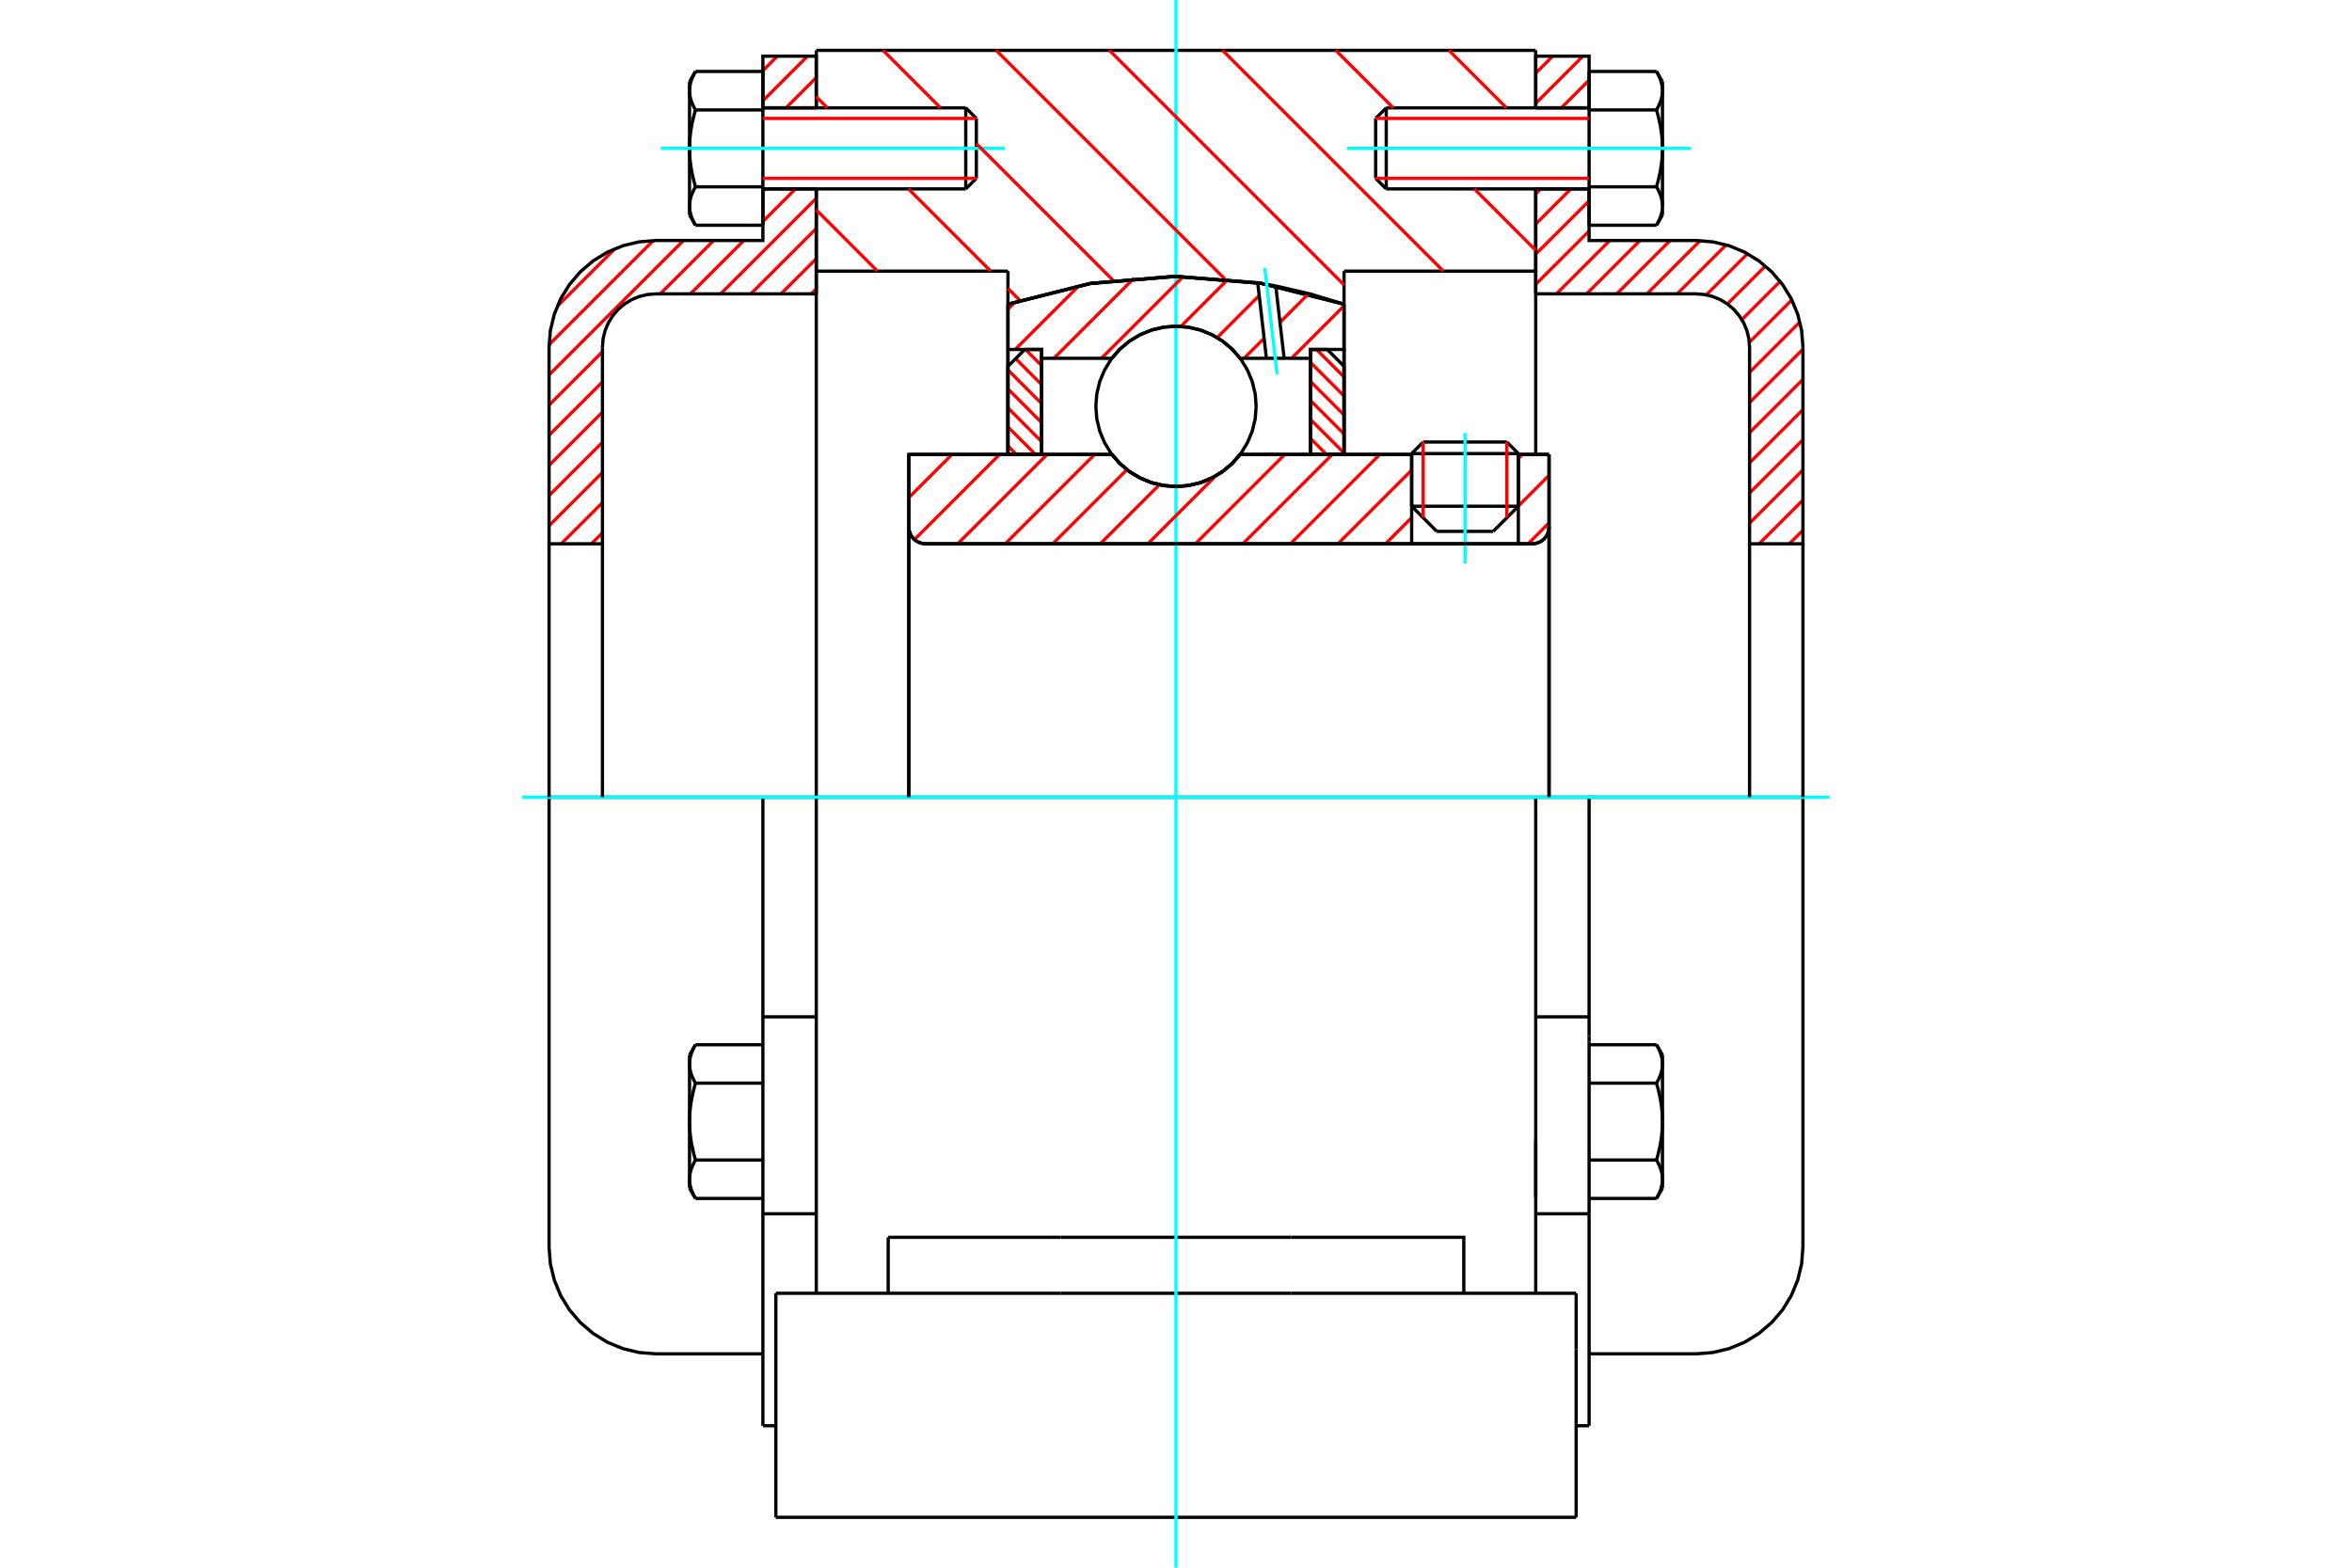 <?xml version="1.0" standalone="no"?>
<!DOCTYPE svg PUBLIC "-//W3C//DTD SVG 1.1//EN"
	"http://www.w3.org/Graphics/SVG/1.1/DTD/svg11.dtd">
<svg xmlns="http://www.w3.org/2000/svg" height="100%" width="100%" viewBox="0 0 36000 24000">
	<rect x="-1800" y="-1200" width="39600" height="26400" style="fill:#FFF"/>
	<g style="fill:none; fill-rule:evenodd" transform="matrix(1 0 0 1 0 0)">
		<g style="fill:none; stroke:#000; stroke-width:50; shape-rendering:geometricPrecision">
			<line x1="23240" y1="6944" x2="21607" y2="6944"/>
			<line x1="21784" y1="6767" x2="23064" y2="6767"/>
			<line x1="21607" y1="7750" x2="23240" y2="7750"/>
			<line x1="22855" y1="8135" x2="21992" y2="8135"/>
			<polyline points="23453,8325 23493,8322 23532,8312 23570,8297 23604,8276 23635,8250 23661,8219 23682,8184 23697,8147 23707,8108 23710,8068"/>
			<line x1="23710" y1="6957" x2="23710" y2="8068"/>
			<line x1="23240" y1="6957" x2="23710" y2="6957"/>
			<line x1="18981" y1="6957" x2="21607" y2="6957"/>
			<polyline points="17019,6957 17144,7099 17289,7221 17451,7318 17627,7390 17811,7433 18000,7448 18189,7433 18373,7390 18549,7318 18711,7221 18856,7099 18981,6957"/>
			<line x1="13910" y1="6957" x2="17019" y2="6957"/>
			<line x1="13910" y1="8068" x2="13910" y2="6957"/>
			<polyline points="13910,8068 13913,8108 13923,8147 13938,8184 13959,8219 13986,8250 14016,8276 14051,8297 14088,8312 14127,8322 14168,8325"/>
			<line x1="23453" y1="8325" x2="14168" y2="8325"/>
			<line x1="23710" y1="8068" x2="23710" y2="12204"/>
			<line x1="13910" y1="8068" x2="13910" y2="12204"/>
			<line x1="21784" y1="6767" x2="21607" y2="6944"/>
			<line x1="23240" y1="6944" x2="23064" y2="6767"/>
			<line x1="22855" y1="8135" x2="23240" y2="7750"/>
			<line x1="21607" y1="7750" x2="21992" y2="8135"/>
			<line x1="21607" y1="6944" x2="21607" y2="7750"/>
			<line x1="23240" y1="7750" x2="23240" y2="6944"/>
			<line x1="23506" y1="12204" x2="12494" y2="12204"/>
			<line x1="23506" y1="4151" x2="20572" y2="4151"/>
			<line x1="23506" y1="2892" x2="23506" y2="4151"/>
			<line x1="23506" y1="771" x2="23506" y2="1651"/>
			<line x1="12494" y1="771" x2="23506" y2="771"/>
			<line x1="12494" y1="1651" x2="12494" y2="771"/>
			<line x1="12494" y1="4151" x2="12494" y2="2892"/>
			<line x1="15428" y1="4151" x2="12494" y2="4151"/>
			<line x1="15428" y1="4657" x2="15428" y2="4151"/>
			<polyline points="20572,4657 19304,4338 18000,4231 16696,4338 15428,4657"/>
			<line x1="20572" y1="4151" x2="20572" y2="4657"/>
			<line x1="15428" y1="6957" x2="15428" y2="4657"/>
			<line x1="12494" y1="12204" x2="12494" y2="4151"/>
			<line x1="20572" y1="4657" x2="20572" y2="6957"/>
			<polyline points="12494,19799 12494,17843 12494,12204"/>
			<line x1="11875" y1="23229" x2="24125" y2="23229"/>
			<line x1="13595" y1="19799" x2="13595" y2="18942"/>
			<line x1="16238" y1="18942" x2="13595" y2="18942"/>
			<line x1="16238" y1="19799" x2="19762" y2="19799"/>
			<line x1="19762" y1="18942" x2="16238" y2="18942"/>
			<polyline points="22405,19799 22405,18942 19762,18942"/>
			<line x1="23506" y1="19799" x2="23506" y2="17843"/>
			<line x1="19762" y1="19799" x2="24125" y2="19799"/>
			<line x1="23506" y1="17451" x2="23506" y2="18330"/>
			<line x1="23506" y1="4151" x2="23506" y2="6957"/>
			<line x1="24125" y1="20657" x2="24125" y2="19799"/>
			<line x1="24125" y1="23229" x2="24125" y2="20657"/>
			<polyline points="11875,23229 11875,20657 11875,19799"/>
			<line x1="23506" y1="17843" x2="23506" y2="12204"/>
			<line x1="11875" y1="19799" x2="16238" y2="19799"/>
			<line x1="11677" y1="15567" x2="12494" y2="15567"/>
			<polyline points="11677,15567 11677,15859 11677,15948 11677,18582 11677,21827"/>
			<polyline points="10554,18053 10554,18061 10554,18069 10555,18077 10555,18086 10556,18094 10557,18102 10558,18110 10559,18118 10560,18126 10561,18134 10563,18142 10565,18150 10566,18158 10568,18166 10571,18174 10573,18183 10575,18191 10578,18199 10580,18207 10583,18216 10586,18224 10589,18232 10593,18241 10596,18249 10600,18258 10604,18267 10608,18275 10612,18284 10616,18293 10620,18302 10625,18311 10630,18320 10635,18329 10640,18338 10645,18347"/>
			<line x1="10554" y1="18190" x2="10554" y2="18053"/>
			<polyline points="10554,17171 10554,17187 10554,17203 10555,17219 10555,17235 10556,17251 10557,17267 10558,17283 10559,17300 10560,17316 10561,17332 10563,17348 10565,17364 10566,17380 10568,17397 10571,17413 10573,17429 10575,17446 10578,17462 10580,17479 10583,17496 10586,17512 10589,17529 10593,17546 10596,17563 10600,17580 10604,17597 10608,17615 10612,17632 10616,17650 10620,17668 10625,17686 10630,17704 10635,17722 10640,17740 10645,17759"/>
			<line x1="10554" y1="18053" x2="10554" y2="17171"/>
			<polyline points="10645,17759 10640,17768 10635,17778 10630,17787 10625,17796 10620,17805 10616,17814 10612,17822 10608,17831 10604,17840 10600,17848 10596,17857 10593,17866 10589,17874 10586,17882 10583,17891 10580,17899 10578,17907 10575,17916 10573,17924 10571,17932 10568,17940 10566,17948 10565,17956 10563,17965 10561,17973 10560,17981 10559,17989 10558,17997 10557,18005 10556,18013 10555,18021 10555,18029 10554,18037 10554,18045 10554,18053"/>
			<polyline points="10554,16288 10554,16296 10554,16304 10555,16312 10555,16320 10556,16328 10557,16336 10558,16344 10559,16352 10560,16361 10561,16369 10563,16377 10565,16385 10566,16393 10568,16401 10571,16409 10573,16417 10575,16426 10578,16434 10580,16442 10583,16450 10586,16459 10589,16467 10593,16476 10596,16484 10600,16493 10604,16501 10608,16510 10612,16519 10616,16528 10620,16537 10625,16545 10630,16555 10635,16564 10640,16573 10645,16582"/>
			<line x1="10554" y1="17171" x2="10554" y2="16288"/>
			<polyline points="10645,16582 10640,16601 10635,16619 10630,16637 10625,16656 10620,16673 10616,16691 10612,16709 10608,16726 10604,16744 10600,16761 10596,16778 10593,16795 10589,16812 10586,16829 10583,16846 10580,16862 10578,16879 10575,16895 10573,16912 10571,16928 10568,16945 10566,16961 10565,16977 10563,16993 10561,17009 10560,17026 10559,17042 10558,17058 10557,17074 10556,17090 10555,17106 10555,17122 10554,17138 10554,17154 10554,17171"/>
			<line x1="10554" y1="16288" x2="10554" y2="16151"/>
			<polyline points="10645,15994 10640,16003 10635,16012 10630,16021 10625,16030 10620,16039 10616,16048 10612,16057 10608,16066 10604,16075 10600,16083 10596,16092 10593,16100 10589,16109 10586,16117 10583,16125 10580,16134 10578,16142 10575,16150 10573,16159 10571,16167 10568,16175 10566,16183 10565,16191 10563,16199 10561,16207 10560,16215 10559,16223 10558,16232 10557,16240 10556,16248 10555,16256 10555,16264 10554,16272 10554,16280 10554,16288"/>
			<line x1="11677" y1="16582" x2="10645" y2="16582"/>
			<line x1="11677" y1="15994" x2="10645" y2="15994"/>
			<line x1="11677" y1="17759" x2="10645" y2="17759"/>
			<line x1="11677" y1="18347" x2="10645" y2="18347"/>
			<line x1="10038" y1="12204" x2="8404" y2="12204"/>
			<line x1="11677" y1="12204" x2="10038" y2="12204"/>
			<line x1="12494" y1="12204" x2="11677" y2="12204"/>
			<line x1="8404" y1="12204" x2="8404" y2="19093"/>
			<line x1="11677" y1="12204" x2="11677" y2="15567"/>
			<line x1="14944" y1="2730" x2="14944" y2="1813"/>
			<line x1="14782" y1="2892" x2="14782" y2="1651"/>
			<polyline points="10645,2860 10640,2869 10635,2878 10630,2887 10625,2896 10620,2905 10616,2914 10612,2923 10608,2932 10604,2941 10600,2949 10596,2958 10593,2966 10589,2975 10586,2983 10583,2991 10580,3000 10578,3008 10575,3016 10573,3025 10571,3033 10568,3041 10566,3049 10565,3057 10563,3065 10561,3073 10560,3081 10559,3089 10558,3098 10557,3106 10556,3114 10555,3122 10555,3130 10554,3138 10554,3146 10554,3154"/>
			<polyline points="10554,2271 10554,2287 10554,2304 10555,2320 10555,2336 10556,2352 10557,2368 10558,2384 10559,2400 10560,2416 10561,2433 10563,2449 10565,2465 10566,2481 10568,2497 10571,2514 10573,2530 10575,2547 10578,2563 10580,2580 10583,2596 10586,2613 10589,2630 10593,2647 10596,2664 10600,2681 10604,2698 10608,2715 10612,2733 10616,2751 10620,2768 10625,2786 10630,2804 10635,2823 10640,2841 10645,2860"/>
			<line x1="10554" y1="3154" x2="10554" y2="2271"/>
			<polyline points="10554,1389 10554,1397 10554,1405 10555,1413 10555,1421 10556,1429 10557,1437 10558,1445 10559,1453 10560,1461 10561,1469 10563,1477 10565,1485 10566,1494 10568,1502 10571,1510 10573,1518 10575,1526 10578,1535 10580,1543 10583,1551 10586,1559 10589,1568 10593,1576 10596,1585 10600,1593 10604,1602 10608,1611 10612,1619 10616,1628 10620,1637 10625,1646 10630,1655 10635,1664 10640,1674 10645,1683"/>
			<line x1="10554" y1="2271" x2="10554" y2="1389"/>
			<polyline points="10645,1683 10640,1701 10635,1720 10630,1738 10625,1756 10620,1774 10616,1792 10612,1810 10608,1827 10604,1844 10600,1862 10596,1879 10593,1896 10589,1913 10586,1930 10583,1946 10580,1963 10578,1980 10575,1996 10573,2013 10571,2029 10568,2045 10566,2061 10565,2078 10563,2094 10561,2110 10560,2126 10559,2142 10558,2158 10557,2175 10556,2191 10555,2207 10555,2223 10554,2239 10554,2255 10554,2271"/>
			<line x1="10554" y1="1389" x2="10554" y2="1252"/>
			<polyline points="10645,1094 10640,1104 10635,1113 10630,1122 10625,1131 10620,1140 10616,1149 10612,1158 10608,1167 10604,1175 10600,1184 10596,1192 10593,1201 10589,1209 10586,1218 10583,1226 10580,1235 10578,1243 10575,1251 10573,1259 10571,1267 10568,1276 10566,1284 10565,1292 10563,1300 10561,1308 10560,1316 10559,1324 10558,1332 10557,1340 10556,1348 10555,1356 10555,1364 10554,1372 10554,1381 10554,1389"/>
			<polyline points="10554,3154 10554,3162 10554,3170 10555,3178 10555,3186 10556,3194 10557,3202 10558,3210 10559,3218 10560,3226 10561,3235 10563,3243 10565,3251 10566,3259 10568,3267 10571,3275 10573,3283 10575,3292 10578,3300 10580,3308 10583,3316 10586,3325 10589,3333 10593,3342 10596,3350 10600,3359 10604,3367 10608,3376 10612,3385 10616,3394 10620,3402 10625,3411 10630,3421 10635,3430 10640,3439 10645,3448"/>
			<line x1="10554" y1="3290" x2="10554" y2="3154"/>
			<line x1="11677" y1="1094" x2="10645" y2="1094"/>
			<line x1="11677" y1="1683" x2="10645" y2="1683"/>
			<line x1="11677" y1="1683" x2="11677" y2="1094"/>
			<line x1="11677" y1="2860" x2="10645" y2="2860"/>
			<line x1="11677" y1="2860" x2="11677" y2="1683"/>
			<line x1="11677" y1="3448" x2="10645" y2="3448"/>
			<line x1="11677" y1="3448" x2="11677" y2="2860"/>
			<line x1="11677" y1="18582" x2="12494" y2="18582"/>
			<line x1="11677" y1="21827" x2="11875" y2="21827"/>
			<line x1="10554" y1="18190" x2="10645" y2="18347"/>
			<line x1="10645" y1="15994" x2="10554" y2="16151"/>
			<polyline points="8404,19093 8424,19348 8484,19597 8582,19834 8716,20053 8883,20247 9078,20414 9296,20548 9533,20646 9782,20706 10038,20726 11677,20726"/>
			<line x1="14782" y1="2892" x2="14944" y2="2730"/>
			<line x1="14944" y1="1813" x2="14782" y2="1651"/>
			<line x1="11677" y1="2892" x2="14782" y2="2892"/>
			<line x1="14782" y1="1651" x2="11677" y2="1651"/>
			<line x1="10645" y1="1094" x2="10554" y2="1252"/>
			<line x1="10554" y1="3290" x2="10645" y2="3448"/>
			<line x1="23506" y1="15567" x2="24323" y2="15567"/>
			<line x1="24323" y1="15859" x2="24323" y2="15567"/>
			<line x1="24323" y1="15948" x2="24323" y2="15859"/>
			<line x1="24323" y1="18582" x2="24323" y2="15948"/>
			<polyline points="24323,15567 24323,12204 23506,12204"/>
			<line x1="24323" y1="21827" x2="24323" y2="18582"/>
			<polyline points="25446,16288 25446,16280 25446,16272 25445,16264 25445,16256 25444,16248 25443,16240 25442,16232 25441,16223 25440,16215 25439,16207 25437,16199 25435,16191 25434,16183 25432,16175 25429,16167 25427,16159 25425,16150 25422,16142 25420,16134 25417,16125 25414,16117 25411,16109 25407,16100 25404,16092 25400,16083 25396,16075 25392,16066 25388,16057 25384,16048 25380,16039 25375,16030 25370,16021 25365,16012 25360,16003 25355,15994"/>
			<line x1="25446" y1="16151" x2="25446" y2="16288"/>
			<polyline points="25446,17171 25446,17154 25446,17138 25445,17122 25445,17106 25444,17090 25443,17074 25442,17058 25441,17042 25440,17026 25439,17009 25437,16993 25435,16977 25434,16961 25432,16945 25429,16928 25427,16912 25425,16895 25422,16879 25420,16862 25417,16846 25414,16829 25411,16812 25407,16795 25404,16778 25400,16761 25396,16744 25392,16726 25388,16709 25384,16691 25380,16673 25375,16656 25370,16637 25365,16619 25360,16601 25355,16582"/>
			<line x1="25446" y1="16288" x2="25446" y2="17171"/>
			<polyline points="25355,16582 25360,16573 25365,16564 25370,16555 25375,16545 25380,16537 25384,16528 25388,16519 25392,16510 25396,16501 25400,16493 25404,16484 25407,16476 25411,16467 25414,16459 25417,16450 25420,16442 25422,16434 25425,16426 25427,16417 25429,16409 25432,16401 25434,16393 25435,16385 25437,16377 25439,16369 25440,16361 25441,16352 25442,16344 25443,16336 25444,16328 25445,16320 25445,16312 25446,16304 25446,16296 25446,16288"/>
			<polyline points="25446,18053 25446,18045 25446,18037 25445,18029 25445,18021 25444,18013 25443,18005 25442,17997 25441,17989 25440,17981 25439,17973 25437,17965 25435,17956 25434,17948 25432,17940 25429,17932 25427,17924 25425,17916 25422,17907 25420,17899 25417,17891 25414,17882 25411,17874 25407,17866 25404,17857 25400,17848 25396,17840 25392,17831 25388,17822 25384,17814 25380,17805 25375,17796 25370,17787 25365,17778 25360,17768 25355,17759"/>
			<line x1="25446" y1="17171" x2="25446" y2="18053"/>
			<polyline points="25355,17759 25360,17740 25365,17722 25370,17704 25375,17686 25380,17668 25384,17650 25388,17632 25392,17615 25396,17597 25400,17580 25404,17563 25407,17546 25411,17529 25414,17512 25417,17496 25420,17479 25422,17462 25425,17446 25427,17429 25429,17413 25432,17397 25434,17380 25435,17364 25437,17348 25439,17332 25440,17316 25441,17300 25442,17283 25443,17267 25444,17251 25445,17235 25445,17219 25446,17203 25446,17187 25446,17171"/>
			<line x1="25446" y1="18053" x2="25446" y2="18190"/>
			<polyline points="25355,18347 25360,18338 25365,18329 25370,18320 25375,18311 25380,18302 25384,18293 25388,18284 25392,18275 25396,18267 25400,18258 25404,18249 25407,18241 25411,18232 25414,18224 25417,18216 25420,18207 25422,18199 25425,18191 25427,18183 25429,18174 25432,18166 25434,18158 25435,18150 25437,18142 25439,18134 25440,18126 25441,18118 25442,18110 25443,18102 25444,18094 25445,18086 25445,18077 25446,18069 25446,18061 25446,18053"/>
			<line x1="24323" y1="18347" x2="25355" y2="18347"/>
			<line x1="24323" y1="17759" x2="25355" y2="17759"/>
			<line x1="24323" y1="16582" x2="25355" y2="16582"/>
			<line x1="24323" y1="15994" x2="25355" y2="15994"/>
			<polyline points="27596,12204 25962,12204 24323,12204"/>
			<line x1="27596" y1="19093" x2="27596" y2="12204"/>
			<line x1="21056" y1="1813" x2="21056" y2="2730"/>
			<line x1="21218" y1="1651" x2="21218" y2="2892"/>
			<polyline points="25446,1389 25446,1381 25446,1372 25445,1364 25445,1356 25444,1348 25443,1340 25442,1332 25441,1324 25440,1316 25439,1308 25437,1300 25435,1292 25434,1284 25432,1276 25429,1267 25427,1259 25425,1251 25422,1243 25420,1235 25417,1226 25414,1218 25411,1209 25407,1201 25404,1192 25400,1184 25396,1175 25392,1167 25388,1158 25384,1149 25380,1140 25375,1131 25370,1122 25365,1113 25360,1104 25355,1094"/>
			<line x1="25446" y1="1252" x2="25446" y2="1389"/>
			<polyline points="25355,3448 25360,3439 25365,3430 25370,3421 25375,3411 25380,3402 25384,3394 25388,3385 25392,3376 25396,3367 25400,3359 25404,3350 25407,3342 25411,3333 25414,3325 25417,3316 25420,3308 25422,3300 25425,3292 25427,3283 25429,3275 25432,3267 25434,3259 25435,3251 25437,3243 25439,3235 25440,3226 25441,3218 25442,3210 25443,3202 25444,3194 25445,3186 25445,3178 25446,3170 25446,3162 25446,3154 25446,3290"/>
			<polyline points="25446,2271 25446,2255 25446,2239 25445,2223 25445,2207 25444,2191 25443,2175 25442,2158 25441,2142 25440,2126 25439,2110 25437,2094 25435,2078 25434,2061 25432,2045 25429,2029 25427,2013 25425,1996 25422,1980 25420,1963 25417,1946 25414,1930 25411,1913 25407,1896 25404,1879 25400,1862 25396,1844 25392,1827 25388,1810 25384,1792 25380,1774 25375,1756 25370,1738 25365,1720 25360,1701 25355,1683"/>
			<line x1="25446" y1="1389" x2="25446" y2="2271"/>
			<polyline points="25355,1683 25360,1674 25365,1664 25370,1655 25375,1646 25380,1637 25384,1628 25388,1619 25392,1611 25396,1602 25400,1593 25404,1585 25407,1576 25411,1568 25414,1559 25417,1551 25420,1543 25422,1535 25425,1526 25427,1518 25429,1510 25432,1502 25434,1494 25435,1485 25437,1477 25439,1469 25440,1461 25441,1453 25442,1445 25443,1437 25444,1429 25445,1421 25445,1413 25446,1405 25446,1397 25446,1389"/>
			<polyline points="25446,3154 25446,3146 25446,3138 25445,3130 25445,3122 25444,3114 25443,3106 25442,3098 25441,3089 25440,3081 25439,3073 25437,3065 25435,3057 25434,3049 25432,3041 25429,3033 25427,3025 25425,3016 25422,3008 25420,3000 25417,2991 25414,2983 25411,2975 25407,2966 25404,2958 25400,2949 25396,2941 25392,2932 25388,2923 25384,2914 25380,2905 25375,2896 25370,2887 25365,2878 25360,2869 25355,2860"/>
			<line x1="25446" y1="2271" x2="25446" y2="3154"/>
			<polyline points="25355,2860 25360,2841 25365,2823 25370,2804 25375,2786 25380,2768 25384,2751 25388,2733 25392,2715 25396,2698 25400,2681 25404,2664 25407,2647 25411,2630 25414,2613 25417,2596 25420,2580 25422,2563 25425,2547 25427,2530 25429,2514 25432,2497 25434,2481 25435,2465 25437,2449 25439,2433 25440,2416 25441,2400 25442,2384 25443,2368 25444,2352 25445,2336 25445,2320 25446,2304 25446,2287 25446,2271"/>
			<line x1="24323" y1="1683" x2="25355" y2="1683"/>
			<polyline points="24323,1683 24323,2860 25355,2860"/>
			<line x1="24323" y1="1094" x2="25355" y2="1094"/>
			<line x1="24323" y1="1094" x2="24323" y2="1683"/>
			<line x1="24323" y1="3448" x2="25355" y2="3448"/>
			<line x1="24323" y1="2860" x2="24323" y2="3448"/>
			<line x1="23506" y1="18582" x2="24323" y2="18582"/>
			<line x1="24125" y1="21827" x2="24323" y2="21827"/>
			<line x1="25446" y1="16151" x2="25355" y2="15994"/>
			<line x1="25355" y1="18347" x2="25446" y2="18190"/>
			<polyline points="25962,20726 26218,20706 26467,20646 26704,20548 26922,20414 27117,20247 27284,20053 27418,19834 27516,19597 27576,19348 27596,19093"/>
			<line x1="24323" y1="20726" x2="25962" y2="20726"/>
			<line x1="21218" y1="1651" x2="21056" y2="1813"/>
			<line x1="21056" y1="2730" x2="21218" y2="2892"/>
			<line x1="24323" y1="1651" x2="21218" y2="1651"/>
			<line x1="21218" y1="2892" x2="24323" y2="2892"/>
			<line x1="25446" y1="1252" x2="25355" y2="1094"/>
			<line x1="25355" y1="3448" x2="25446" y2="3290"/>
		</g>
		<g style="fill:none; stroke:#0FF; stroke-width:50; shape-rendering:geometricPrecision">
			<line x1="22424" y1="8626" x2="22424" y2="6630"/>
			<line x1="18000" y1="24000" x2="18000" y2="0"/>
			<line x1="7995" y1="12204" x2="28005" y2="12204"/>
			<line x1="10115" y1="2271" x2="15383" y2="2271"/>
			<line x1="20617" y1="2271" x2="25885" y2="2271"/>
		</g>
		<g style="fill:none; stroke:#F00; stroke-width:50; shape-rendering:geometricPrecision">
			<line x1="27596" y1="8118" x2="27388" y2="8325"/>
			<line x1="27596" y1="7656" x2="26926" y2="8325"/>
			<line x1="27596" y1="7194" x2="26779" y2="8010"/>
			<line x1="27596" y1="6732" x2="26779" y2="7548"/>
			<line x1="27596" y1="6270" x2="26779" y2="7086"/>
			<line x1="27596" y1="5808" x2="26779" y2="6624"/>
			<line x1="27596" y1="5346" x2="26779" y2="6162"/>
			<line x1="27549" y1="4930" x2="26779" y2="5700"/>
			<line x1="27426" y1="4592" x2="26775" y2="5242"/>
			<line x1="27247" y1="4308" x2="26661" y2="4894"/>
			<line x1="27021" y1="4073" x2="26440" y2="4654"/>
			<line x1="26748" y1="3884" x2="26118" y2="4514"/>
			<line x1="26421" y1="3749" x2="25671" y2="4499"/>
			<line x1="26023" y1="3684" x2="25209" y2="4499"/>
			<line x1="25563" y1="3682" x2="24747" y2="4499"/>
			<line x1="25101" y1="3682" x2="24285" y2="4499"/>
			<line x1="24639" y1="3682" x2="23823" y2="4499"/>
			<line x1="24323" y1="3537" x2="23506" y2="4353"/>
			<line x1="24323" y1="3075" x2="23506" y2="3891"/>
			<line x1="24044" y1="2892" x2="23506" y2="3430"/>
			<line x1="23582" y1="2892" x2="23506" y2="2968"/>
			<line x1="24323" y1="1227" x2="23899" y2="1651"/>
			<line x1="24228" y1="860" x2="23506" y2="1582"/>
			<line x1="23766" y1="860" x2="23506" y2="1120"/>
		</g>
		<g style="fill:none; stroke:#000; stroke-width:50; shape-rendering:geometricPrecision">
			<line x1="23506" y1="4499" x2="23506" y2="2892"/>
			<line x1="23506" y1="1651" x2="24323" y2="1651"/>
			<line x1="24323" y1="2892" x2="23506" y2="2892"/>
			<polyline points="23506,1651 23506,860 24323,860 24323,1651"/>
			<polyline points="24323,2892 24323,3682 25962,3682"/>
			<polyline points="27596,5316 27576,5060 27516,4811 27418,4574 27284,4356 27117,4161 26922,3994 26704,3861 26467,3762 26218,3703 25962,3682"/>
			<polyline points="27596,5316 27596,8325 26779,8325 26779,5316 26769,5188 26739,5063 26690,4945 26623,4836 26540,4738 26442,4655 26333,4588 26215,4539 26090,4509 25962,4499 23506,4499"/>
			<line x1="27596" y1="12204" x2="27596" y2="8325"/>
			<line x1="26779" y1="8325" x2="26779" y2="12204"/>
		</g>
		<g style="fill:none; stroke:#F00; stroke-width:50; shape-rendering:geometricPrecision">
			<line x1="9221" y1="8157" x2="9052" y2="8325"/>
			<line x1="12494" y1="4422" x2="12416" y2="4499"/>
			<line x1="9221" y1="7695" x2="8590" y2="8325"/>
			<line x1="12494" y1="3960" x2="11954" y2="4499"/>
			<line x1="9221" y1="7233" x2="8404" y2="8049"/>
			<line x1="12494" y1="3498" x2="11492" y2="4499"/>
			<line x1="9221" y1="6771" x2="8404" y2="7587"/>
			<line x1="12494" y1="3036" x2="11030" y2="4499"/>
			<line x1="9221" y1="6309" x2="8404" y2="7125"/>
			<line x1="12176" y1="2892" x2="11677" y2="3391"/>
			<line x1="11385" y1="3682" x2="10568" y2="4499"/>
			<line x1="9221" y1="5847" x2="8404" y2="6663"/>
			<line x1="11714" y1="2892" x2="11677" y2="2929"/>
			<line x1="10923" y1="3682" x2="10106" y2="4499"/>
			<line x1="9221" y1="5385" x2="8404" y2="6201"/>
			<line x1="12494" y1="1650" x2="12493" y2="1651"/>
			<line x1="10461" y1="3682" x2="8404" y2="5739"/>
			<line x1="12494" y1="1188" x2="12031" y2="1651"/>
			<line x1="9998" y1="3684" x2="8405" y2="5276"/>
			<line x1="12360" y1="860" x2="11677" y2="1543"/>
			<line x1="9412" y1="3808" x2="8529" y2="4690"/>
			<line x1="11898" y1="860" x2="11677" y2="1081"/>
		</g>
		<g style="fill:none; stroke:#000; stroke-width:50; shape-rendering:geometricPrecision">
			<line x1="12494" y1="4499" x2="12494" y2="2892"/>
			<line x1="12494" y1="1651" x2="11677" y2="1651"/>
			<line x1="11677" y1="2892" x2="12494" y2="2892"/>
			<polyline points="12494,1651 12494,860 11677,860 11677,1651"/>
			<polyline points="11677,2892 11677,3682 10038,3682 9782,3703 9533,3762 9296,3861 9078,3994 8883,4161 8716,4356 8582,4574 8484,4811 8424,5060 8404,5316 8404,8325 9221,8325 9221,5316"/>
			<polyline points="10038,4499 9910,4509 9785,4539 9667,4588 9558,4655 9460,4738 9377,4836 9310,4945 9261,5063 9231,5188 9221,5316"/>
			<line x1="10038" y1="4499" x2="12494" y2="4499"/>
			<line x1="8404" y1="12204" x2="8404" y2="8325"/>
			<line x1="9221" y1="8325" x2="9221" y2="12204"/>
		</g>
		<g style="fill:none; stroke:#F00; stroke-width:50; shape-rendering:geometricPrecision">
			<line x1="22178" y1="771" x2="23058" y2="1651"/>
			<line x1="20446" y1="771" x2="21325" y2="1651"/>
			<line x1="22567" y1="2892" x2="23506" y2="3832"/>
			<line x1="18713" y1="771" x2="22093" y2="4151"/>
			<line x1="16981" y1="771" x2="20572" y2="4362"/>
			<line x1="15248" y1="771" x2="18746" y2="4269"/>
			<line x1="13516" y1="771" x2="14396" y2="1651"/>
			<line x1="14944" y1="2198" x2="17036" y2="4291"/>
			<line x1="12494" y1="1481" x2="12663" y2="1651"/>
			<line x1="13905" y1="2892" x2="15164" y2="4151"/>
			<line x1="15428" y1="4415" x2="15610" y2="4598"/>
			<line x1="12494" y1="3213" x2="13431" y2="4151"/>
		</g>
		<g style="fill:none; stroke:#000; stroke-width:50; shape-rendering:geometricPrecision">
			<polyline points="20572,4657 19304,4338 18000,4231 16696,4338 15428,4657"/>
		</g>
		<g style="fill:none; stroke:#F00; stroke-width:50; shape-rendering:geometricPrecision">
			<line x1="23064" y1="6767" x2="23064" y2="7927"/>
			<line x1="21784" y1="7927" x2="21784" y2="6767"/>
			<line x1="15428" y1="6827" x2="15558" y2="6957"/>
			<line x1="15428" y1="6536" x2="15849" y2="6957"/>
			<line x1="15428" y1="6245" x2="15942" y2="6760"/>
			<line x1="15428" y1="5954" x2="15942" y2="6469"/>
			<line x1="15428" y1="5663" x2="15942" y2="6178"/>
			<line x1="15546" y1="5490" x2="15942" y2="5887"/>
			<line x1="15697" y1="5350" x2="15942" y2="5596"/>
		</g>
		<g style="fill:none; stroke:#000; stroke-width:50; shape-rendering:geometricPrecision">
			<polyline points="15942,6957 15942,5350 15685,5350 15428,5608 15428,6957 15942,6957"/>
		</g>
		<g style="fill:none; stroke:#F00; stroke-width:50; shape-rendering:geometricPrecision">
			<line x1="20151" y1="5350" x2="20572" y2="5771"/>
			<line x1="20058" y1="5548" x2="20572" y2="6062"/>
			<line x1="20058" y1="5839" x2="20572" y2="6353"/>
			<line x1="20058" y1="6130" x2="20572" y2="6644"/>
			<line x1="20058" y1="6421" x2="20572" y2="6935"/>
			<line x1="20058" y1="6712" x2="20303" y2="6957"/>
		</g>
		<g style="fill:none; stroke:#000; stroke-width:50; shape-rendering:geometricPrecision">
			<polyline points="20058,6957 20058,5350 20315,5350 20572,5608 20572,6957 20058,6957"/>
			<polyline points="19227,6221 19212,6029 19167,5842 19093,5664 18993,5500 18868,5353 18721,5228 18557,5128 18379,5054 18192,5009 18000,4994 17808,5009 17621,5054 17443,5128 17279,5228 17132,5353 17007,5500 16907,5664 16833,5842 16788,6029 16773,6221 16788,6413 16833,6600 16907,6778 17007,6942 17132,7088 17279,7213 17443,7314 17621,7388 17808,7433 18000,7448 18192,7433 18379,7388 18557,7314 18721,7213 18868,7088 18993,6942 19093,6778 19167,6600 19212,6413 19227,6221"/>
		</g>
		<g style="fill:none; stroke:#F00; stroke-width:50; shape-rendering:geometricPrecision">
			<line x1="20572" y1="4682" x2="19769" y2="5485"/>
			<line x1="20031" y1="4495" x2="19592" y2="4935"/>
			<line x1="19349" y1="5178" x2="19042" y2="5485"/>
			<line x1="19273" y1="4525" x2="18630" y2="5169"/>
			<line x1="18799" y1="4272" x2="18075" y2="4997"/>
			<line x1="18109" y1="4235" x2="16859" y2="5485"/>
			<line x1="17357" y1="4259" x2="16132" y2="5485"/>
			<line x1="16515" y1="4374" x2="15539" y2="5350"/>
			<line x1="15540" y1="4622" x2="15428" y2="4734"/>
		</g>
		<g style="fill:none; stroke:#000; stroke-width:50; shape-rendering:geometricPrecision">
			<polyline points="15428,6957 15428,5350 15428,4657"/>
			<polyline points="19251,4329 17964,4231 16679,4341 15428,4657"/>
			<polyline points="19527,4378 19389,4353 19251,4329"/>
			<polyline points="20572,4657 20054,4500 19527,4378"/>
			<polyline points="20572,4657 20572,5350 20058,5350 20058,5485 20058,6957"/>
			<polyline points="20058,5485 19655,5485 19384,5485 18981,5485 18856,5342 18711,5221 18549,5124 18373,5052 18189,5009 18000,4994 17811,5009 17627,5052 17451,5124 17289,5221 17144,5342 17019,5485 15942,5485 15942,6957"/>
			<polyline points="15942,5485 15942,5350 15428,5350"/>
			<line x1="20572" y1="5350" x2="20572" y2="6957"/>
		</g>
		<g style="fill:none; stroke:#0FF; stroke-width:50; shape-rendering:geometricPrecision">
			<line x1="19548" y1="5734" x2="19360" y2="4103"/>
		</g>
		<g style="fill:none; stroke:#000; stroke-width:50; shape-rendering:geometricPrecision">
			<line x1="19384" y1="5485" x2="19251" y2="4329"/>
			<line x1="19655" y1="5485" x2="19527" y2="4378"/>
		</g>
		<g style="fill:none; stroke:#F00; stroke-width:50; shape-rendering:geometricPrecision">
			<line x1="23710" y1="8004" x2="23390" y2="8325"/>
			<line x1="23710" y1="7277" x2="23240" y2="7747"/>
			<line x1="23303" y1="6957" x2="23240" y2="7019"/>
			<line x1="21607" y1="7925" x2="21207" y2="8325"/>
			<line x1="21607" y1="7197" x2="20479" y2="8325"/>
			<line x1="21120" y1="6957" x2="19752" y2="8325"/>
			<line x1="20392" y1="6957" x2="19024" y2="8325"/>
			<line x1="19665" y1="6957" x2="18297" y2="8325"/>
			<line x1="18608" y1="7286" x2="17569" y2="8325"/>
			<line x1="17746" y1="7421" x2="16842" y2="8325"/>
			<line x1="17249" y1="7190" x2="16114" y2="8325"/>
			<line x1="16755" y1="6957" x2="15387" y2="8325"/>
			<line x1="16027" y1="6957" x2="14659" y2="8325"/>
			<line x1="15300" y1="6957" x2="13997" y2="8260"/>
			<line x1="14572" y1="6957" x2="13910" y2="7619"/>
		</g>
		<g style="fill:none; stroke:#000; stroke-width:50; shape-rendering:geometricPrecision">
			<line x1="23710" y1="12204" x2="23710" y2="6957"/>
			<polyline points="23453,8325 23493,8322 23532,8312 23570,8297 23604,8276 23635,8250 23661,8219 23682,8184 23697,8147 23707,8108 23710,8068"/>
			<polyline points="23453,8325 23240,8325 23240,6957"/>
			<polyline points="23240,8325 21607,8325 21607,6957"/>
			<line x1="21607" y1="8325" x2="14168" y2="8325"/>
			<polyline points="13910,8068 13913,8108 13923,8147 13938,8184 13959,8219 13986,8250 14016,8276 14051,8297 14088,8312 14127,8322 14168,8325"/>
			<polyline points="13910,8068 13910,6957 14425,6957 17019,6957 17144,7099 17289,7221 17451,7318 17627,7390 17811,7433 18000,7448 18189,7433 18373,7390 18549,7318 18711,7221 18856,7099 18981,6957 21607,6957"/>
			<line x1="23240" y1="6957" x2="23710" y2="6957"/>
			<line x1="13910" y1="12204" x2="13910" y2="8068"/>
		</g>
		<g style="fill:none; stroke:#F00; stroke-width:50; shape-rendering:geometricPrecision">
			<line x1="24323" y1="1813" x2="21056" y2="1813"/>
			<line x1="21056" y1="2730" x2="24323" y2="2730"/>
		</g>
		<g style="fill:none; stroke:#F00; stroke-width:50; shape-rendering:geometricPrecision">
			<line x1="11677" y1="1813" x2="14944" y2="1813"/>
			<line x1="14944" y1="2730" x2="11677" y2="2730"/>
		</g>
	</g>
</svg>
